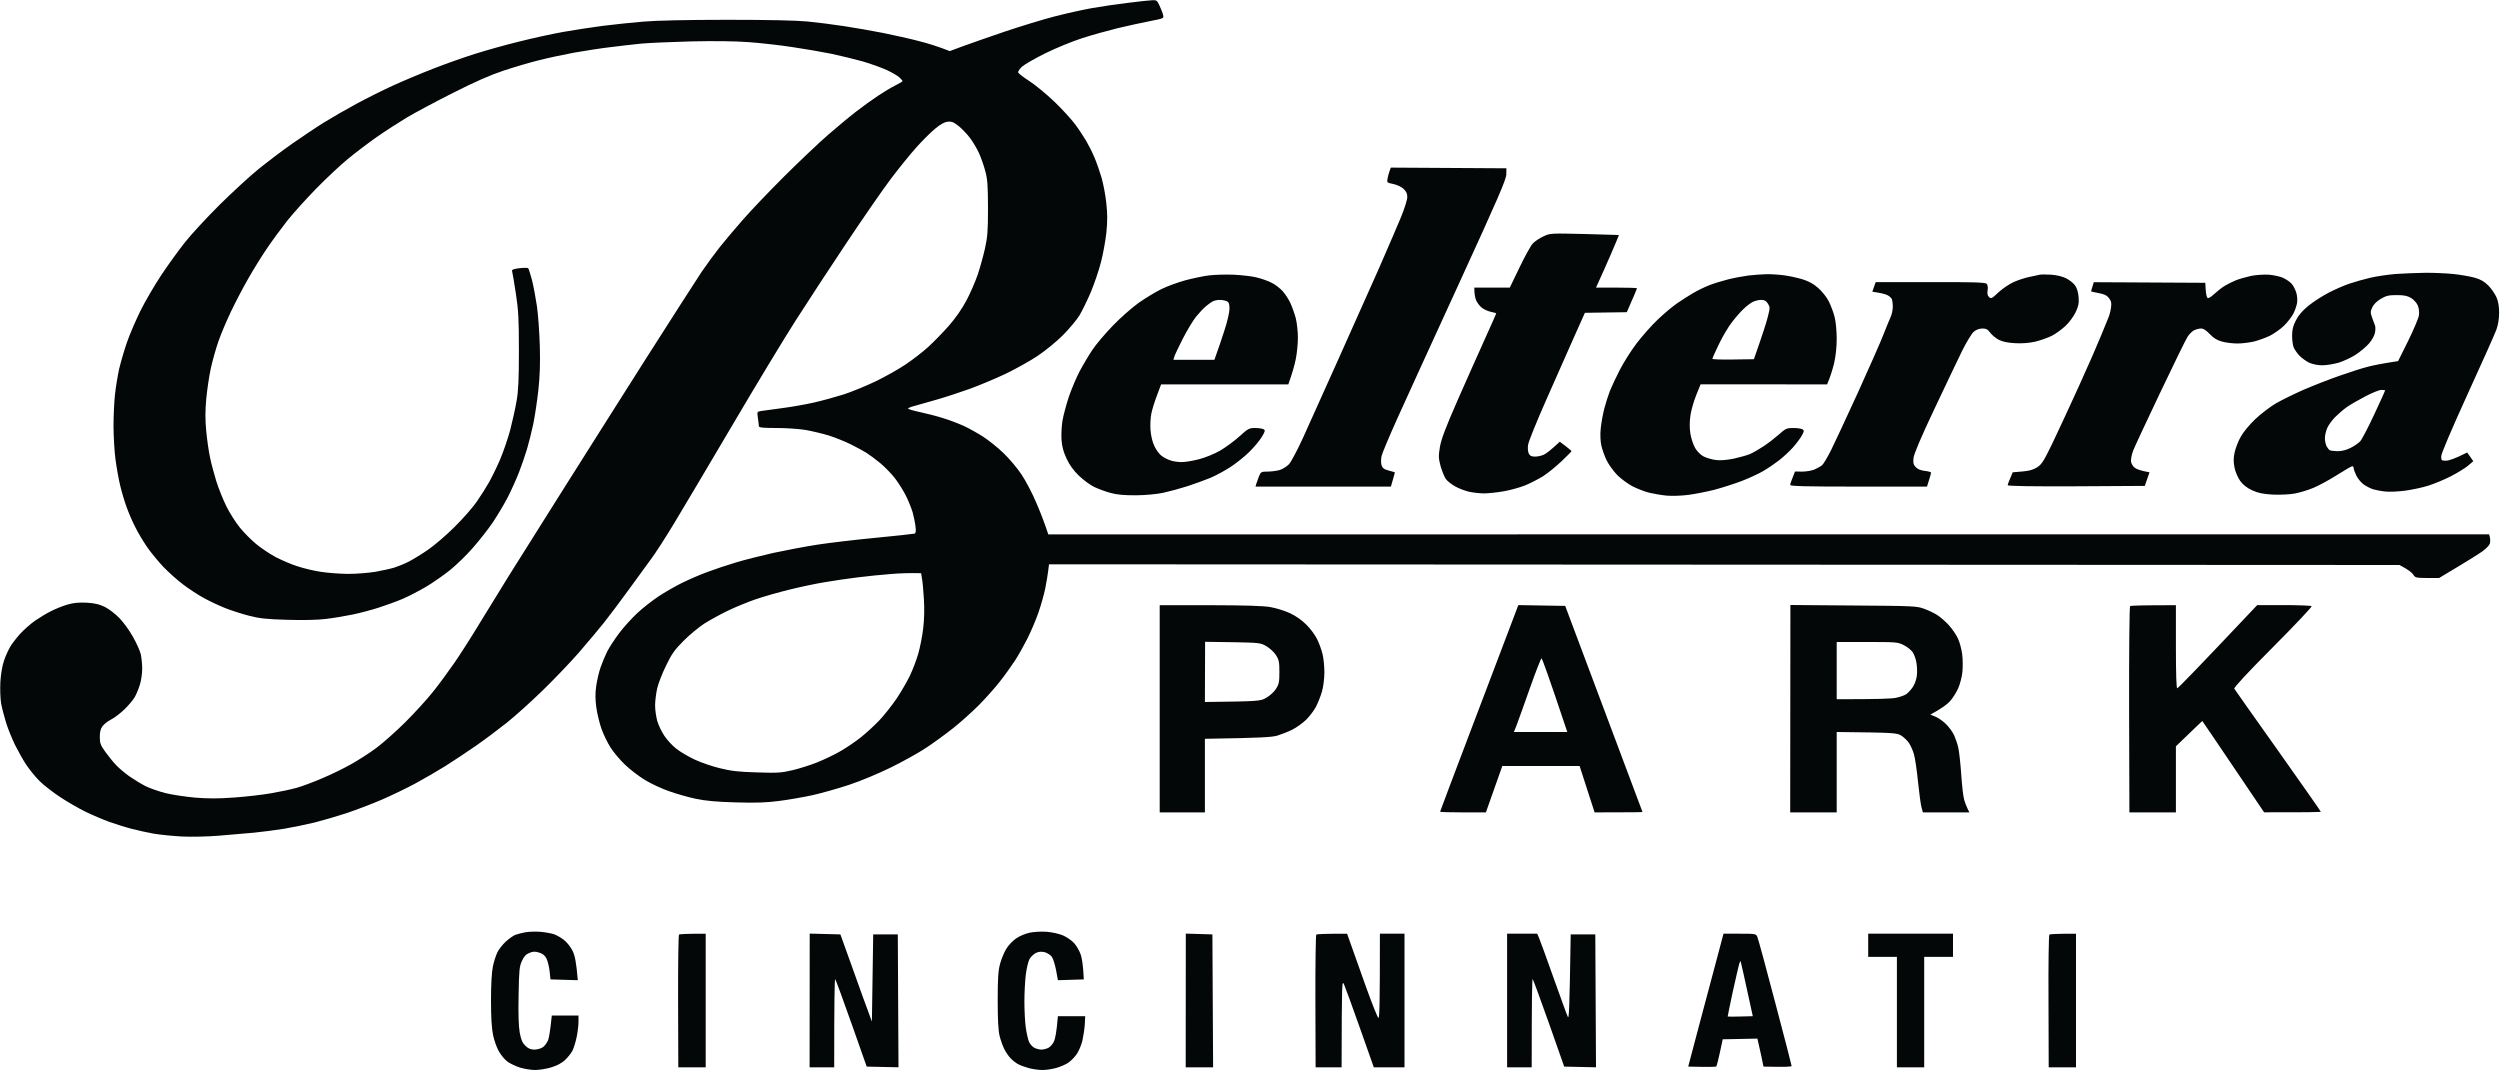 <svg xmlns="http://www.w3.org/2000/svg" viewBox="0 0 250 107" width="250" height="107">
	<style>
		tspan { white-space:pre }
		.shp0 { fill: #040707 } 
	</style>
	<path fill-rule="evenodd" class="shp0" d="M115.26 0.02C115.65 0 115.73 0.06 115.96 0.58C116.11 0.9 116.27 1.31 116.31 1.5C116.4 1.83 116.38 1.84 115.06 2.1C114.32 2.24 112.86 2.56 111.8 2.81C110.75 3.07 109.12 3.52 108.18 3.83C107.24 4.13 105.61 4.8 104.55 5.32C103.5 5.84 102.44 6.45 102.2 6.67C101.95 6.9 101.78 7.16 101.82 7.26C101.86 7.35 102.36 7.74 102.94 8.11C103.53 8.49 104.64 9.41 105.42 10.15C106.2 10.9 107.13 11.92 107.49 12.4C107.86 12.89 108.37 13.66 108.63 14.11C108.89 14.56 109.27 15.31 109.46 15.78C109.66 16.25 109.97 17.14 110.15 17.75C110.33 18.37 110.55 19.52 110.63 20.31C110.75 21.36 110.75 22.14 110.64 23.24C110.55 24.06 110.31 25.41 110.09 26.24C109.88 27.06 109.42 28.41 109.07 29.24C108.72 30.06 108.21 31.1 107.94 31.55C107.66 32 106.91 32.9 106.27 33.54C105.63 34.18 104.49 35.11 103.73 35.61C102.98 36.11 101.54 36.91 100.52 37.4C99.5 37.88 97.9 38.55 96.96 38.89C96.02 39.23 94.52 39.72 93.61 39.98C92.71 40.24 91.71 40.52 91.39 40.61C91.07 40.69 90.81 40.8 90.81 40.86C90.81 40.91 91.34 41.07 92 41.21C92.66 41.35 93.7 41.62 94.3 41.81C94.9 41.99 95.82 42.34 96.35 42.58C96.88 42.82 97.75 43.31 98.3 43.66C98.84 44.01 99.76 44.74 100.33 45.29C100.9 45.83 101.72 46.8 102.14 47.43C102.57 48.07 103.23 49.33 103.61 50.23C104 51.13 104.43 52.22 104.83 53.44L248.91 53.43L248.99 53.74C249.03 53.91 249.03 54.18 248.99 54.35C248.94 54.52 248.61 54.87 248.26 55.12C247.9 55.38 246.78 56.09 243.91 57.8L242.72 57.8C241.59 57.79 241.51 57.77 241.32 57.45C241.2 57.27 240.85 56.97 239.95 56.5L104.9 56.43L104.82 57.08C104.78 57.43 104.65 58.22 104.53 58.82C104.41 59.42 104.1 60.52 103.84 61.27C103.58 62.02 103.08 63.18 102.74 63.86C102.4 64.53 101.85 65.52 101.51 66.04C101.17 66.56 100.49 67.52 99.99 68.15C99.49 68.79 98.53 69.87 97.86 70.54C97.18 71.22 96.04 72.24 95.32 72.81C94.61 73.38 93.41 74.25 92.66 74.75C91.9 75.26 90.3 76.15 89.1 76.74C87.83 77.36 86.05 78.11 84.86 78.5C83.73 78.87 82.1 79.33 81.24 79.52C80.37 79.71 78.89 79.97 77.95 80.09C76.65 80.26 75.62 80.3 73.58 80.24C71.58 80.18 70.57 80.09 69.54 79.87C68.79 79.71 67.59 79.37 66.88 79.11C66.16 78.86 65.09 78.36 64.5 78C63.9 77.64 63 76.95 62.5 76.47C61.99 75.98 61.34 75.21 61.06 74.76C60.77 74.31 60.37 73.49 60.16 72.92C59.96 72.36 59.72 71.38 59.63 70.74C59.52 69.91 59.52 69.31 59.62 68.6C59.7 68.05 59.89 67.22 60.05 66.76C60.21 66.29 60.51 65.57 60.72 65.15C60.93 64.74 61.47 63.91 61.92 63.31C62.37 62.71 63.19 61.81 63.75 61.29C64.3 60.78 65.25 60.04 65.85 59.64C66.45 59.24 67.5 58.64 68.18 58.3C68.85 57.97 69.99 57.47 70.71 57.21C71.42 56.94 72.71 56.51 73.58 56.25C74.44 55.99 76.14 55.56 77.34 55.29C78.54 55.03 80.54 54.65 81.78 54.46C83.02 54.27 85.67 53.96 87.66 53.77C89.66 53.58 91.37 53.39 91.46 53.36C91.58 53.31 91.61 53.1 91.55 52.65C91.51 52.29 91.38 51.66 91.27 51.25C91.15 50.84 90.84 50.07 90.58 49.55C90.31 49.02 89.81 48.23 89.46 47.78C89.11 47.34 88.46 46.67 88.01 46.3C87.55 45.92 86.94 45.47 86.64 45.28C86.34 45.09 85.63 44.71 85.07 44.43C84.5 44.15 83.53 43.76 82.91 43.56C82.29 43.37 81.24 43.12 80.59 43C79.93 42.89 78.61 42.8 77.65 42.8C76.35 42.8 75.9 42.76 75.89 42.63C75.89 42.54 75.84 42.17 75.79 41.81C75.7 41.17 75.7 41.17 76.11 41.1C76.33 41.07 77.26 40.94 78.16 40.82C79.06 40.71 80.51 40.45 81.37 40.26C82.24 40.06 83.59 39.69 84.38 39.44C85.17 39.18 86.59 38.6 87.53 38.15C88.47 37.7 89.82 36.94 90.54 36.46C91.25 35.99 92.29 35.18 92.85 34.67C93.41 34.15 94.33 33.21 94.9 32.56C95.56 31.81 96.2 30.88 96.65 30.04C97.04 29.3 97.54 28.14 97.77 27.47C98 26.79 98.32 25.63 98.49 24.88C98.75 23.71 98.8 23.12 98.8 20.79C98.79 18.46 98.75 17.91 98.51 17.04C98.36 16.48 98.07 15.68 97.88 15.27C97.69 14.85 97.3 14.2 97.01 13.81C96.72 13.42 96.21 12.89 95.87 12.61C95.37 12.21 95.16 12.13 94.78 12.17C94.45 12.2 94.05 12.42 93.49 12.89C93.04 13.26 92.19 14.11 91.59 14.79C90.99 15.46 89.85 16.87 89.06 17.92C88.27 18.97 86.29 21.83 84.67 24.26C83.04 26.7 80.75 30.2 79.58 32.03C78.4 33.87 75.55 38.59 73.23 42.53C70.91 46.46 68.31 50.85 67.45 52.27C66.59 53.7 65.54 55.33 65.11 55.9C64.69 56.47 63.69 57.85 62.88 58.96C62.07 60.08 60.94 61.58 60.38 62.29C59.81 63 58.67 64.35 57.86 65.29C57.04 66.23 55.43 67.91 54.27 69.04C53.12 70.16 51.5 71.62 50.67 72.28C49.84 72.94 48.44 73.99 47.56 74.6C46.67 75.22 45.29 76.13 44.48 76.64C43.67 77.14 42.33 77.92 41.51 78.36C40.68 78.81 39.2 79.52 38.22 79.95C37.25 80.37 35.65 80.98 34.67 81.31C33.69 81.63 32.24 82.05 31.46 82.25C30.67 82.44 29.31 82.72 28.45 82.87C27.58 83.01 26.2 83.19 25.37 83.27C24.54 83.34 22.97 83.48 21.88 83.57C20.72 83.66 19.19 83.7 18.19 83.65C17.25 83.6 15.99 83.47 15.39 83.37C14.78 83.26 13.8 83.05 13.2 82.89C12.6 82.74 11.58 82.42 10.94 82.19C10.3 81.96 9.22 81.5 8.55 81.17C7.87 80.84 6.73 80.18 6.02 79.71C5.3 79.24 4.38 78.52 3.96 78.11C3.54 77.69 2.94 76.95 2.62 76.47C2.3 75.98 1.8 75.09 1.5 74.49C1.21 73.89 0.81 72.91 0.62 72.31C0.43 71.71 0.2 70.82 0.11 70.33C0.03 69.84 0 68.88 0.04 68.15C0.09 67.37 0.23 66.54 0.41 66.04C0.56 65.59 0.84 64.98 1.02 64.68C1.19 64.38 1.64 63.8 2 63.4C2.37 62.99 3.04 62.4 3.49 62.08C3.94 61.77 4.68 61.32 5.13 61.1C5.58 60.87 6.32 60.58 6.77 60.45C7.36 60.28 7.9 60.23 8.68 60.27C9.51 60.32 9.95 60.43 10.5 60.7C10.89 60.9 11.54 61.39 11.93 61.8C12.33 62.2 12.94 63.04 13.29 63.67C13.65 64.3 14 65.09 14.08 65.43C14.15 65.76 14.22 66.41 14.22 66.86C14.22 67.31 14.13 68.01 14 68.43C13.88 68.84 13.64 69.42 13.47 69.72C13.29 70.02 12.82 70.58 12.42 70.96C12.02 71.34 11.43 71.79 11.11 71.95C10.79 72.11 10.41 72.41 10.25 72.62C10.05 72.88 9.98 73.2 9.98 73.71C9.98 74.33 10.06 74.53 10.55 75.21C10.86 75.64 11.34 76.23 11.61 76.51C11.88 76.8 12.47 77.3 12.92 77.62C13.38 77.94 14.11 78.39 14.57 78.62C15.02 78.84 15.91 79.15 16.55 79.31C17.19 79.47 18.51 79.67 19.49 79.76C20.83 79.87 21.8 79.87 23.45 79.75C24.66 79.66 26.32 79.47 27.15 79.32C27.97 79.18 29.1 78.94 29.64 78.79C30.19 78.64 31.36 78.2 32.24 77.82C33.13 77.45 34.43 76.81 35.15 76.4C35.86 76 36.97 75.29 37.61 74.81C38.25 74.34 39.55 73.19 40.5 72.25C41.45 71.31 42.71 69.92 43.3 69.18C43.9 68.43 44.85 67.14 45.42 66.31C45.99 65.49 47.17 63.65 48.03 62.22C48.9 60.8 50.18 58.71 50.88 57.59C51.58 56.46 53.87 52.82 55.98 49.48C58.08 46.14 61.93 40.07 64.52 35.98C67.12 31.9 69.66 27.94 70.16 27.19C70.67 26.44 71.5 25.31 72.01 24.67C72.52 24.03 73.55 22.81 74.31 21.95C75.06 21.08 76.91 19.15 78.42 17.64C79.93 16.14 81.91 14.26 82.81 13.48C83.71 12.7 84.97 11.65 85.61 11.16C86.25 10.66 87.24 9.95 87.8 9.58C88.37 9.2 89.15 8.73 89.54 8.54C89.94 8.34 90.26 8.15 90.26 8.11C90.26 8.07 90.12 7.91 89.95 7.75C89.79 7.59 89.22 7.26 88.69 7.01C88.16 6.77 87.09 6.38 86.3 6.15C85.51 5.93 84.09 5.58 83.15 5.38C82.21 5.19 80.43 4.88 79.18 4.7C77.94 4.51 75.97 4.29 74.81 4.21C73.49 4.11 71.35 4.09 69.13 4.14C67.18 4.19 64.93 4.29 64.14 4.36C63.35 4.44 61.94 4.6 61 4.72C60.06 4.83 58.46 5.08 57.44 5.26C56.42 5.45 54.86 5.78 53.95 6.01C53.05 6.23 51.45 6.7 50.4 7.05C49.06 7.49 47.53 8.16 45.34 9.27C43.61 10.14 41.51 11.26 40.69 11.75C39.86 12.25 38.49 13.13 37.65 13.72C36.81 14.31 35.52 15.29 34.78 15.9C34.04 16.51 32.63 17.83 31.65 18.83C30.67 19.83 29.35 21.29 28.72 22.08C28.1 22.87 27.17 24.13 26.67 24.88C26.16 25.63 25.33 26.97 24.82 27.87C24.3 28.77 23.53 30.25 23.1 31.15C22.67 32.05 22.1 33.39 21.84 34.14C21.58 34.89 21.24 36.11 21.08 36.84C20.92 37.57 20.72 38.92 20.63 39.84C20.52 41.06 20.51 41.93 20.62 43.07C20.7 43.93 20.87 45.13 21 45.73C21.12 46.33 21.41 47.4 21.63 48.12C21.85 48.83 22.31 49.96 22.64 50.64C22.98 51.31 23.58 52.26 23.98 52.75C24.37 53.24 25.1 53.97 25.6 54.39C26.09 54.8 26.98 55.39 27.57 55.71C28.17 56.02 29.14 56.44 29.75 56.63C30.35 56.83 31.39 57.08 32.07 57.18C32.75 57.29 33.98 57.38 34.81 57.39C35.63 57.39 36.86 57.29 37.54 57.18C38.22 57.06 39.08 56.87 39.46 56.75C39.83 56.63 40.45 56.38 40.82 56.19C41.2 56 42.06 55.48 42.74 55.02C43.43 54.55 44.63 53.52 45.47 52.68C46.3 51.86 47.3 50.72 47.68 50.16C48.07 49.6 48.61 48.74 48.89 48.25C49.17 47.76 49.67 46.74 50 45.97C50.33 45.2 50.78 43.88 51.01 43.04C51.23 42.2 51.52 40.89 51.65 40.14C51.84 39.06 51.89 38 51.89 35.03C51.89 31.84 51.84 30.99 51.58 29.31C51.41 28.22 51.25 27.24 51.21 27.12C51.16 26.97 51.33 26.9 51.94 26.82C52.37 26.77 52.77 26.77 52.82 26.82C52.87 26.88 53.04 27.41 53.2 28.01C53.35 28.61 53.57 29.78 53.69 30.6C53.81 31.43 53.94 33.2 53.98 34.55C54.03 36.29 53.99 37.59 53.84 38.98C53.72 40.07 53.49 41.6 53.33 42.39C53.16 43.18 52.88 44.31 52.7 44.91C52.52 45.51 52.16 46.56 51.9 47.23C51.64 47.9 51.14 49.01 50.8 49.68C50.45 50.36 49.78 51.49 49.3 52.21C48.82 52.92 47.91 54.08 47.28 54.79C46.66 55.51 45.62 56.51 44.99 57.02C44.35 57.53 43.28 58.28 42.6 58.68C41.92 59.08 40.88 59.62 40.28 59.88C39.67 60.14 38.6 60.53 37.88 60.76C37.17 60.99 36 61.3 35.28 61.45C34.57 61.6 33.37 61.8 32.62 61.89C31.75 62 30.32 62.03 28.72 61.98C26.63 61.92 25.97 61.85 24.89 61.57C24.18 61.39 23.1 61.04 22.5 60.8C21.9 60.56 20.94 60.11 20.38 59.8C19.81 59.49 18.89 58.89 18.33 58.46C17.76 58.04 16.87 57.24 16.34 56.69C15.81 56.13 15.06 55.22 14.68 54.66C14.3 54.1 13.77 53.21 13.51 52.68C13.24 52.16 12.86 51.27 12.66 50.71C12.45 50.14 12.16 49.16 12.01 48.52C11.86 47.89 11.65 46.72 11.55 45.94C11.44 45.15 11.36 43.66 11.35 42.63C11.35 41.6 11.42 40.16 11.5 39.43C11.58 38.7 11.77 37.55 11.92 36.87C12.08 36.2 12.42 35.03 12.68 34.28C12.93 33.53 13.54 32.12 14.01 31.15C14.49 30.17 15.46 28.51 16.16 27.46C16.86 26.41 17.93 24.94 18.53 24.19C19.12 23.44 20.66 21.78 21.94 20.5C23.23 19.23 24.98 17.61 25.85 16.91C26.71 16.21 28.22 15.07 29.2 14.38C30.18 13.7 31.62 12.73 32.41 12.24C33.2 11.75 34.65 10.92 35.63 10.39C36.6 9.86 38.24 9.04 39.25 8.58C40.27 8.11 42.08 7.35 43.29 6.88C44.49 6.41 46.37 5.74 47.46 5.4C48.55 5.05 50.55 4.49 51.9 4.16C53.25 3.82 55.22 3.39 56.28 3.2C57.33 3.01 59.12 2.74 60.24 2.59C61.37 2.45 63.22 2.25 64.35 2.16C65.61 2.05 68.8 1.98 72.69 1.98C76.84 1.98 79.59 2.04 80.76 2.15C81.74 2.25 83.37 2.45 84.38 2.61C85.4 2.76 87.15 3.07 88.28 3.29C89.41 3.52 91.04 3.88 91.9 4.11C92.77 4.33 93.81 4.65 94.98 5.11L96.21 4.65C96.89 4.4 98.8 3.73 100.45 3.17C102.11 2.61 104.38 1.92 105.51 1.63C106.64 1.34 108.3 0.97 109.2 0.81C110.11 0.65 111.74 0.41 112.83 0.28C113.92 0.14 115.01 0.03 115.26 0.02ZM85.82 57.73C84.84 57.85 83.33 58.07 82.47 58.22C81.6 58.36 80 58.7 78.91 58.97C77.82 59.24 76.31 59.67 75.56 59.93C74.81 60.19 73.58 60.69 72.83 61.05C72.07 61.41 71 62 70.43 62.36C69.87 62.73 68.93 63.5 68.35 64.09C67.47 64.97 67.17 65.39 66.61 66.55C66.23 67.32 65.83 68.35 65.72 68.83C65.61 69.32 65.51 70.09 65.51 70.54C65.51 70.99 65.61 71.69 65.73 72.11C65.85 72.52 66.17 73.19 66.45 73.6C66.72 74.01 67.25 74.58 67.63 74.87C68 75.17 68.8 75.64 69.41 75.93C70.01 76.22 71.15 76.62 71.94 76.81C73.1 77.1 73.82 77.19 75.7 77.24C77.77 77.31 78.16 77.28 79.25 77.02C79.93 76.86 81.04 76.51 81.71 76.24C82.39 75.97 83.44 75.47 84.04 75.12C84.64 74.78 85.56 74.15 86.09 73.73C86.62 73.31 87.45 72.54 87.94 72.03C88.43 71.51 89.2 70.53 89.66 69.86C90.11 69.18 90.71 68.15 90.99 67.57C91.27 66.99 91.64 66.01 91.82 65.39C92 64.77 92.23 63.62 92.32 62.84C92.43 61.94 92.45 60.85 92.39 59.91C92.34 59.08 92.26 58.16 92.2 57.86L92.11 57.32C90.94 57.29 89.93 57.33 89.1 57.4C88.27 57.46 86.8 57.61 85.82 57.73ZM139.08 16.76L150.64 16.83L150.63 17.45C150.62 17.95 149.78 19.89 145.9 28.35C143.3 34.01 140.53 40.08 139.73 41.85C138.94 43.61 138.23 45.29 138.16 45.59C138.09 45.9 138.09 46.31 138.15 46.51C138.24 46.8 138.4 46.93 138.85 47.05C139.17 47.14 139.45 47.22 139.47 47.22C139.5 47.23 139.42 47.55 139.09 48.66L125.55 48.66L125.64 48.35C125.69 48.19 125.81 47.85 125.91 47.6C126.08 47.19 126.14 47.16 126.74 47.16C127.1 47.16 127.64 47.09 127.94 47.01C128.24 46.93 128.67 46.66 128.9 46.42C129.12 46.18 129.76 44.97 130.32 43.74C130.88 42.51 132.43 39.05 133.78 36.05C135.13 33.05 136.98 28.91 137.89 26.85C138.79 24.79 139.8 22.44 140.13 21.64C140.46 20.83 140.73 19.96 140.73 19.7C140.73 19.35 140.62 19.13 140.35 18.88C140.14 18.69 139.68 18.47 139.33 18.4C138.69 18.27 138.68 18.26 138.76 17.82C138.81 17.58 138.9 17.24 138.97 17.07L139.08 16.76ZM158.44 23.4C160.32 23.45 161.87 23.49 161.89 23.5C161.9 23.51 161.56 24.34 161.12 25.35C160.68 26.36 160.16 27.55 159.6 28.76L161.65 28.76C162.78 28.76 163.7 28.79 163.7 28.83C163.7 28.87 163.47 29.42 162.68 31.22L158.49 31.28L157.39 33.74C156.79 35.09 155.53 37.92 154.6 40.04C153.66 42.16 152.86 44.15 152.81 44.47C152.76 44.81 152.79 45.18 152.88 45.36C153 45.59 153.16 45.66 153.51 45.66C153.78 45.66 154.18 45.57 154.4 45.46C154.63 45.35 155.08 45.01 155.98 44.17L156.56 44.61C156.88 44.85 157.14 45.08 157.15 45.12C157.15 45.15 156.7 45.61 156.15 46.13C155.6 46.65 154.79 47.31 154.34 47.6C153.88 47.89 153.08 48.3 152.56 48.52C152.03 48.74 151.05 49.01 150.37 49.13C149.69 49.25 148.8 49.34 148.39 49.34C147.97 49.34 147.3 49.26 146.88 49.17C146.47 49.07 145.84 48.83 145.48 48.62C145.12 48.42 144.71 48.08 144.57 47.88C144.43 47.67 144.2 47.1 144.06 46.62C143.85 45.84 143.84 45.6 143.99 44.71C144.12 43.93 144.53 42.83 145.74 40.07C146.61 38.09 147.84 35.33 148.47 33.94C149.1 32.55 149.61 31.39 149.62 31.35C149.62 31.31 149.39 31.24 149.11 31.19C148.82 31.13 148.41 30.95 148.19 30.78C147.97 30.61 147.71 30.26 147.61 30.02C147.51 29.78 147.43 29.39 147.43 28.76L150.98 28.76L151.95 26.75C152.48 25.64 153.08 24.56 153.28 24.35C153.49 24.13 153.96 23.81 154.34 23.64C155.01 23.32 155.06 23.32 158.44 23.4ZM242.48 27.28C243.34 27.27 244.64 27.33 245.35 27.4C246.06 27.48 247.02 27.64 247.47 27.77C248.07 27.94 248.43 28.15 248.83 28.55C249.13 28.85 249.49 29.38 249.64 29.71C249.83 30.14 249.91 30.62 249.91 31.28C249.91 31.9 249.81 32.5 249.63 32.99C249.48 33.4 248.18 36.31 246.74 39.46C245.1 43.06 244.13 45.35 244.12 45.63C244.12 46.04 244.15 46.07 244.6 46.07C244.86 46.07 245.45 45.89 246.72 45.25L247.33 46.12L246.79 46.58C246.49 46.83 245.72 47.3 245.08 47.63C244.44 47.96 243.42 48.38 242.82 48.57C242.22 48.76 241.17 48.98 240.5 49.07C239.82 49.16 238.93 49.2 238.51 49.15C238.1 49.11 237.54 49 237.28 48.92C237.02 48.83 236.6 48.61 236.36 48.44C236.11 48.26 235.79 47.87 235.64 47.57C235.49 47.27 235.37 46.93 235.37 46.82C235.37 46.71 235.3 46.62 235.23 46.62C235.15 46.62 234.46 47.02 233.69 47.51C232.92 48 231.86 48.57 231.33 48.79C230.81 49.01 229.97 49.26 229.49 49.35C228.97 49.45 228.05 49.49 227.3 49.46C226.27 49.4 225.84 49.31 225.21 49.03C224.67 48.77 224.3 48.48 224.01 48.08C223.78 47.76 223.53 47.17 223.45 46.75C223.34 46.2 223.34 45.8 223.46 45.25C223.55 44.84 223.81 44.14 224.06 43.7C224.31 43.23 224.92 42.5 225.52 41.92C226.08 41.39 227.01 40.68 227.57 40.35C228.14 40.02 229.4 39.4 230.37 38.97C231.35 38.55 232.98 37.91 234 37.56C235.01 37.2 236.28 36.8 236.8 36.67C237.33 36.53 238.22 36.35 239.81 36.11L240.81 34.1C241.35 33 241.84 31.85 241.89 31.55C241.94 31.21 241.9 30.84 241.78 30.55C241.68 30.3 241.37 29.96 241.11 29.8C240.74 29.58 240.41 29.51 239.67 29.51C238.88 29.51 238.61 29.57 238.09 29.88C237.69 30.11 237.37 30.43 237.23 30.73C237.03 31.17 237.03 31.26 237.22 31.79C237.34 32.11 237.47 32.46 237.51 32.58C237.55 32.69 237.55 33 237.5 33.26C237.46 33.53 237.2 34 236.91 34.34C236.62 34.67 236.02 35.18 235.57 35.47C235.12 35.76 234.35 36.12 233.86 36.27C233.37 36.41 232.63 36.53 232.22 36.53C231.79 36.53 231.24 36.42 230.92 36.27C230.62 36.13 230.18 35.81 229.94 35.56C229.7 35.31 229.44 34.93 229.36 34.72C229.28 34.52 229.21 34 229.21 33.57C229.21 32.98 229.3 32.59 229.59 32.04C229.85 31.52 230.24 31.07 230.85 30.57C231.34 30.17 232.27 29.58 232.9 29.25C233.54 28.92 234.47 28.52 234.96 28.36C235.45 28.19 236.37 27.93 237.01 27.78C237.65 27.63 238.79 27.46 239.54 27.4C240.29 27.35 241.61 27.29 242.48 27.28ZM234.68 40.71C234.34 40.95 233.81 41.41 233.49 41.73C233.18 42.06 232.82 42.55 232.71 42.83C232.59 43.12 232.49 43.56 232.49 43.82C232.49 44.08 232.57 44.44 232.65 44.61C232.74 44.77 232.88 44.96 232.96 45.01C233.04 45.07 233.4 45.11 233.76 45.12C234.18 45.12 234.64 45 235.06 44.79C235.42 44.61 235.84 44.32 236.01 44.14C236.18 43.97 236.81 42.76 237.41 41.47C238.02 40.18 238.51 39.09 238.51 39.05C238.51 39.01 238.34 38.99 238.14 38.99C237.93 38.99 237.21 39.28 236.53 39.64C235.85 39.99 235.02 40.47 234.68 40.71ZM123.36 27.47C124.15 27.51 125.18 27.62 125.65 27.74C126.12 27.85 126.8 28.09 127.15 28.27C127.51 28.44 128.01 28.83 128.27 29.12C128.53 29.41 128.88 29.95 129.05 30.33C129.22 30.7 129.46 31.38 129.58 31.83C129.69 32.28 129.79 33.15 129.79 33.77C129.79 34.39 129.69 35.37 129.57 35.95C129.45 36.53 129.23 37.33 128.83 38.44L116.11 38.44L115.7 39.53C115.47 40.13 115.22 40.94 115.14 41.33C115.05 41.73 115.01 42.48 115.05 43C115.1 43.6 115.24 44.21 115.45 44.63C115.62 45 115.95 45.44 116.18 45.6C116.4 45.76 116.8 45.97 117.07 46.05C117.33 46.14 117.82 46.21 118.16 46.21C118.5 46.21 119.27 46.09 119.87 45.93C120.49 45.78 121.41 45.4 121.98 45.08C122.53 44.76 123.41 44.12 123.93 43.65C124.8 42.86 124.91 42.8 125.51 42.8C125.87 42.8 126.25 42.86 126.37 42.93C126.54 43.03 126.51 43.15 126.17 43.71C125.95 44.07 125.39 44.74 124.93 45.19C124.48 45.64 123.64 46.31 123.08 46.68C122.52 47.05 121.6 47.55 121.03 47.79C120.47 48.02 119.42 48.4 118.71 48.63C117.99 48.86 116.92 49.15 116.32 49.28C115.65 49.42 114.57 49.52 113.58 49.53C112.4 49.53 111.69 49.47 111.05 49.29C110.56 49.16 109.83 48.89 109.41 48.69C109 48.49 108.32 47.98 107.89 47.57C107.36 47.06 106.96 46.51 106.66 45.87C106.33 45.16 106.2 44.66 106.15 43.96C106.12 43.43 106.16 42.58 106.25 42.05C106.34 41.53 106.63 40.45 106.89 39.66C107.16 38.88 107.65 37.71 107.99 37.08C108.33 36.44 108.9 35.49 109.25 34.97C109.6 34.44 110.51 33.37 111.27 32.58C112.03 31.79 113.2 30.76 113.87 30.28C114.54 29.81 115.58 29.18 116.18 28.89C116.78 28.6 117.86 28.21 118.57 28.02C119.29 27.83 120.33 27.61 120.9 27.54C121.46 27.47 122.57 27.44 123.36 27.47ZM120.54 30.67C120.32 30.86 119.89 31.32 119.59 31.69C119.29 32.07 118.7 33.05 118.28 33.87C117.86 34.7 117.47 35.51 117.43 35.68L117.34 35.98L121.44 35.98C121.84 34.88 122.18 33.86 122.45 33.02C122.73 32.18 122.95 31.21 122.95 30.87C122.95 30.4 122.89 30.23 122.68 30.12C122.52 30.05 122.2 29.99 121.96 29.99C121.71 29.99 121.38 30.07 121.23 30.16C121.07 30.25 120.76 30.48 120.54 30.67ZM176.63 27.42C177.08 27.41 177.88 27.46 178.41 27.53C178.93 27.6 179.76 27.78 180.25 27.93C180.87 28.12 181.35 28.38 181.82 28.8C182.2 29.13 182.68 29.73 182.88 30.14C183.08 30.54 183.35 31.24 183.46 31.69C183.58 32.16 183.67 33.09 183.67 33.87C183.67 34.74 183.57 35.63 183.41 36.33C183.26 36.93 183.05 37.65 182.71 38.44L170.06 38.43L169.62 39.52C169.37 40.13 169.11 41.05 169.04 41.57C168.95 42.21 168.95 42.81 169.04 43.38C169.12 43.85 169.33 44.49 169.52 44.81C169.72 45.15 170.07 45.5 170.37 45.65C170.65 45.79 171.19 45.95 171.57 46C172.01 46.06 172.64 46.01 173.35 45.87C173.95 45.74 174.69 45.53 174.99 45.41C175.29 45.28 175.9 44.93 176.35 44.63C176.8 44.34 177.49 43.8 177.89 43.45C178.56 42.85 178.66 42.8 179.33 42.8C179.72 42.8 180.14 42.86 180.25 42.93C180.43 43.05 180.42 43.13 180.18 43.56C180.03 43.83 179.63 44.37 179.28 44.76C178.94 45.14 178.32 45.71 177.91 46.03C177.51 46.34 176.81 46.82 176.35 47.09C175.9 47.36 174.92 47.81 174.17 48.1C173.41 48.39 172.18 48.78 171.43 48.98C170.68 49.17 169.51 49.4 168.83 49.49C168.15 49.58 167.17 49.61 166.64 49.56C166.12 49.51 165.32 49.37 164.87 49.26C164.41 49.14 163.68 48.85 163.23 48.62C162.78 48.38 162.1 47.88 161.72 47.5C161.35 47.12 160.87 46.46 160.66 46.03C160.45 45.6 160.22 44.93 160.13 44.54C160.04 44.12 160.01 43.43 160.07 42.87C160.12 42.34 160.28 41.45 160.42 40.89C160.57 40.33 160.82 39.53 160.98 39.12C161.14 38.71 161.58 37.76 161.97 37.01C162.35 36.26 163.11 35.06 163.65 34.35C164.19 33.64 165.14 32.56 165.77 31.96C166.4 31.36 167.29 30.61 167.74 30.31C168.19 30 168.9 29.55 169.31 29.31C169.72 29.07 170.43 28.72 170.88 28.54C171.33 28.36 172.2 28.09 172.8 27.94C173.4 27.79 174.32 27.62 174.85 27.55C175.38 27.49 176.18 27.43 176.63 27.42ZM174.33 30.92C174.04 31.19 173.52 31.79 173.18 32.24C172.83 32.69 172.25 33.67 171.89 34.42C171.53 35.17 171.23 35.83 171.23 35.88C171.23 35.94 172.16 35.97 173.31 35.95L175.39 35.92C176.28 33.38 176.65 32.22 176.78 31.69C177.01 30.79 177.01 30.71 176.79 30.36C176.61 30.08 176.45 29.99 176.11 29.99C175.87 29.99 175.49 30.08 175.26 30.2C175.03 30.32 174.61 30.64 174.33 30.92ZM205.14 27.47C205.69 27.51 206.26 27.65 206.63 27.84C206.97 28.01 207.36 28.33 207.52 28.56C207.69 28.8 207.83 29.26 207.86 29.71C207.91 30.32 207.85 30.61 207.57 31.21C207.37 31.63 206.92 32.25 206.55 32.59C206.19 32.93 205.57 33.38 205.18 33.58C204.78 33.78 204.04 34.04 203.54 34.16C202.93 34.3 202.23 34.36 201.52 34.32C200.77 34.28 200.25 34.17 199.88 33.98C199.58 33.82 199.19 33.5 199.02 33.27C198.78 32.94 198.61 32.85 198.24 32.85C197.93 32.85 197.62 32.97 197.38 33.17C197.17 33.35 196.64 34.22 196.2 35.11C195.76 36 194.51 38.64 193.41 40.96C192.07 43.79 191.4 45.39 191.35 45.8C191.3 46.3 191.34 46.47 191.58 46.72C191.77 46.92 192.1 47.05 192.49 47.09C192.83 47.13 193.11 47.21 193.11 47.26C193.11 47.32 193.02 47.66 192.7 48.66L185.86 48.66C180.48 48.66 179.02 48.62 179.02 48.49C179.02 48.4 179.13 48.06 179.5 47.15L180.22 47.16C180.61 47.16 181.17 47.07 181.45 46.95C181.73 46.83 182.08 46.63 182.22 46.51C182.36 46.38 182.75 45.72 183.09 45.05C183.43 44.37 184.64 41.77 185.79 39.26C186.93 36.74 188.1 34.11 188.37 33.39C188.65 32.68 188.97 31.9 189.08 31.66C189.19 31.41 189.28 30.97 189.28 30.67C189.28 30.37 189.23 30.02 189.18 29.9C189.12 29.78 188.92 29.6 188.73 29.51C188.54 29.41 188.13 29.3 187.23 29.17L187.57 28.21L193.04 28.21C197.34 28.2 198.54 28.24 198.67 28.38C198.77 28.49 198.81 28.75 198.76 29.03C198.71 29.37 198.75 29.57 198.91 29.71C199.1 29.9 199.2 29.85 199.84 29.24C200.24 28.87 200.93 28.4 201.38 28.2C201.83 28 202.54 27.77 202.95 27.69C203.37 27.6 203.83 27.51 203.98 27.47C204.13 27.44 204.65 27.44 205.14 27.47ZM226.89 27.47C227.38 27.51 228.02 27.65 228.32 27.79C228.62 27.93 229 28.19 229.16 28.37C229.32 28.55 229.53 28.94 229.62 29.24C229.72 29.54 229.75 30.01 229.71 30.29C229.66 30.58 229.49 31.07 229.33 31.38C229.16 31.7 228.74 32.24 228.39 32.58C228.05 32.91 227.42 33.35 227.02 33.56C226.61 33.76 225.9 34.02 225.45 34.14C225 34.25 224.23 34.35 223.74 34.35C223.25 34.35 222.55 34.26 222.17 34.15C221.7 34.02 221.33 33.79 220.97 33.4C220.64 33.04 220.34 32.85 220.12 32.85C219.93 32.85 219.62 32.93 219.42 33.02C219.23 33.11 218.93 33.41 218.76 33.67C218.59 33.93 217.36 36.44 216.02 39.26C214.68 42.07 213.47 44.67 213.32 45.05C213.18 45.42 213.08 45.91 213.1 46.13C213.12 46.35 213.29 46.63 213.48 46.78C213.67 46.92 214.08 47.08 214.95 47.23L214.48 48.59L207.63 48.63C203.12 48.65 200.77 48.61 200.77 48.52C200.77 48.45 200.88 48.13 201.27 47.23L202.22 47.15C202.88 47.1 203.32 46.98 203.7 46.74C204.16 46.45 204.36 46.15 205.22 44.37C205.76 43.24 206.96 40.67 207.88 38.64C208.8 36.62 209.79 34.35 210.09 33.6C210.39 32.85 210.72 32.04 210.83 31.79C210.94 31.55 211.06 31.09 211.1 30.77C211.17 30.31 211.13 30.12 210.9 29.82C210.68 29.53 210.43 29.41 209.86 29.31C209.45 29.23 209.11 29.15 209.11 29.14C209.1 29.12 209.17 28.9 209.38 28.22L220.53 28.28L220.57 28.96C220.59 29.34 220.67 29.71 220.74 29.78C220.81 29.87 221.06 29.74 221.41 29.41C221.72 29.13 222.19 28.75 222.48 28.58C222.76 28.41 223.27 28.16 223.61 28.02C223.94 27.89 224.62 27.7 225.11 27.59C225.61 27.49 226.38 27.44 226.89 27.47ZM115.97 60.52L121 60.52C124.53 60.53 126.33 60.58 127.05 60.71C127.62 60.81 128.49 61.08 129 61.32C129.57 61.58 130.19 62.02 130.64 62.47C131.04 62.86 131.52 63.52 131.72 63.93C131.92 64.34 132.16 65.01 132.26 65.43C132.36 65.84 132.44 66.67 132.44 67.27C132.43 67.9 132.33 68.7 132.19 69.18C132.06 69.62 131.79 70.3 131.6 70.67C131.4 71.05 130.96 71.63 130.62 71.97C130.27 72.31 129.65 72.75 129.24 72.96C128.83 73.17 128.15 73.43 127.74 73.56C127.16 73.72 126.2 73.79 120.49 73.88L120.49 81.24L115.97 81.24L115.97 60.52ZM120.49 70.2C125.96 70.13 126.04 70.12 126.64 69.77C126.98 69.58 127.41 69.18 127.6 68.89C127.89 68.43 127.94 68.2 127.94 67.2C127.94 66.2 127.89 65.97 127.6 65.51C127.41 65.22 126.98 64.82 126.64 64.62C126.04 64.28 125.95 64.27 123.27 64.22L120.51 64.18L120.49 70.2ZM151.83 60.51L156.52 60.59L160.38 70.88C162.51 76.54 164.25 81.19 164.25 81.2C164.25 81.22 163.17 81.24 159.46 81.24L157.96 76.6L150.23 76.6L148.59 81.24L146.3 81.24C145.04 81.24 144.01 81.21 144.01 81.17C144.01 81.13 145.65 76.79 147.65 71.53C149.65 66.26 151.41 61.63 151.56 61.23L151.83 60.51ZM151.65 72.55L151.39 73.2L156.73 73.2C154.82 67.49 154.22 65.84 154.15 65.84C154.09 65.84 153.56 67.2 152.97 68.87C152.38 70.54 151.79 72.19 151.65 72.55ZM179.04 60.5L185.35 60.55C191.34 60.59 191.71 60.61 192.42 60.88C192.84 61.03 193.42 61.31 193.72 61.5C194.02 61.69 194.54 62.14 194.88 62.51C195.21 62.88 195.63 63.48 195.8 63.86C195.97 64.23 196.16 64.94 196.22 65.43C196.28 65.91 196.29 66.71 196.24 67.2C196.19 67.69 196 68.42 195.82 68.83C195.63 69.25 195.27 69.82 195.01 70.11C194.75 70.41 194.2 70.83 193.04 71.46L193.59 71.69C193.89 71.82 194.37 72.16 194.65 72.46C194.94 72.75 195.28 73.24 195.42 73.54C195.55 73.84 195.74 74.37 195.82 74.73C195.91 75.09 196.04 76.28 196.12 77.39C196.19 78.49 196.32 79.64 196.41 79.94C196.49 80.24 196.64 80.66 196.94 81.24L192.29 81.24L192.15 80.73C192.07 80.45 191.92 79.3 191.8 78.17C191.69 77.05 191.51 75.82 191.4 75.45C191.3 75.07 191.07 74.55 190.89 74.29C190.72 74.04 190.36 73.7 190.1 73.54C189.66 73.29 189.37 73.26 183.67 73.2L183.67 81.24L179.02 81.24L179.04 60.5ZM183.67 69.92C187.65 69.93 189.14 69.87 189.55 69.79C189.97 69.71 190.46 69.54 190.65 69.4C190.83 69.26 191.13 68.94 191.29 68.69C191.46 68.43 191.64 67.95 191.68 67.61C191.73 67.27 191.71 66.69 191.65 66.31C191.6 65.94 191.42 65.45 191.27 65.22C191.11 65 190.71 64.67 190.37 64.51C189.79 64.21 189.6 64.2 186.71 64.2L183.67 64.2L183.67 69.92ZM217.59 60.52L217.59 64.68C217.59 67.36 217.64 68.83 217.72 68.83C217.8 68.83 219.63 66.96 225.72 60.51L228.39 60.51C229.86 60.51 231.11 60.56 231.16 60.62C231.22 60.68 229.48 62.52 227.3 64.71C224.73 67.29 223.37 68.76 223.43 68.87C223.48 68.96 225.45 71.75 227.81 75.07C230.16 78.39 232.08 81.13 232.08 81.17C232.08 81.21 230.81 81.24 226.41 81.23L223.33 76.67C221.64 74.16 220.24 72.1 220.23 72.1C220.22 72.1 219.62 72.67 217.59 74.63L217.59 81.24L212.94 81.24L212.91 70.97C212.9 65.32 212.94 60.66 213.01 60.61C213.07 60.56 214.13 60.52 217.59 60.52ZM54.02 93.18C54.51 93.22 55.13 93.33 55.39 93.42C55.65 93.51 56.1 93.76 56.39 93.99C56.68 94.21 57.07 94.7 57.25 95.07C57.48 95.54 57.62 96.12 57.78 98.02L55.05 97.94L54.96 97.12C54.91 96.67 54.77 96.1 54.65 95.86C54.5 95.55 54.28 95.37 53.92 95.26C53.51 95.13 53.31 95.14 52.94 95.29C52.59 95.43 52.39 95.65 52.19 96.1C51.94 96.63 51.9 97.06 51.86 99.5C51.82 101.38 51.86 102.61 51.97 103.25C52.11 103.99 52.24 104.29 52.54 104.58C52.82 104.85 53.07 104.96 53.44 104.96C53.72 104.96 54.1 104.85 54.29 104.72C54.47 104.59 54.7 104.28 54.8 104.04C54.9 103.79 55.02 103.13 55.18 101.55L57.85 101.55L57.85 102.2C57.85 102.55 57.76 103.24 57.66 103.73C57.56 104.22 57.37 104.81 57.25 105.06C57.13 105.3 56.8 105.72 56.52 105.99C56.18 106.31 55.71 106.56 55.11 106.74C54.63 106.89 53.9 107 53.51 107C53.11 107 52.44 106.89 52 106.76C51.57 106.62 51 106.35 50.74 106.16C50.48 105.96 50.09 105.5 49.89 105.14C49.68 104.78 49.42 104.05 49.31 103.52C49.17 102.86 49.1 101.79 49.1 100.05C49.1 98.45 49.17 97.2 49.29 96.64C49.39 96.15 49.6 95.51 49.75 95.21C49.9 94.91 50.28 94.43 50.59 94.15C50.9 93.87 51.32 93.57 51.52 93.49C51.73 93.41 52.18 93.29 52.52 93.23C52.85 93.17 53.53 93.14 54.02 93.18ZM104.69 93.18C105.22 93.22 105.95 93.39 106.32 93.55C106.69 93.71 107.18 94.06 107.42 94.32C107.66 94.59 107.96 95.11 108.08 95.48C108.2 95.86 108.32 96.56 108.38 97.94L105.79 98.02L105.61 97.03C105.51 96.49 105.32 95.89 105.19 95.69C105.05 95.5 104.73 95.29 104.47 95.22C104.14 95.14 103.89 95.16 103.6 95.29C103.38 95.4 103.09 95.67 102.96 95.89C102.83 96.12 102.66 96.82 102.58 97.46C102.5 98.1 102.44 99.32 102.44 100.18C102.44 101.05 102.5 102.21 102.58 102.77C102.66 103.34 102.81 103.98 102.91 104.21C103.02 104.43 103.26 104.69 103.45 104.79C103.65 104.88 103.96 104.96 104.14 104.96C104.33 104.96 104.64 104.88 104.83 104.79C105.02 104.69 105.28 104.4 105.4 104.14C105.52 103.88 105.66 103.2 105.79 101.62L108.52 101.62L108.48 102.43C108.45 102.88 108.34 103.62 108.24 104.07C108.13 104.52 107.87 105.13 107.66 105.43C107.45 105.73 107.06 106.12 106.8 106.29C106.54 106.46 106.01 106.69 105.61 106.8C105.22 106.91 104.6 107 104.25 107C103.89 107 103.29 106.92 102.91 106.82C102.54 106.72 102.04 106.54 101.82 106.42C101.59 106.3 101.25 106.03 101.05 105.82C100.85 105.61 100.57 105.19 100.42 104.89C100.27 104.59 100.06 104 99.96 103.59C99.83 103.07 99.77 101.98 99.77 100.05C99.77 97.82 99.82 97.08 100.01 96.37C100.15 95.88 100.42 95.21 100.63 94.88C100.83 94.54 101.27 94.08 101.6 93.85C101.92 93.62 102.54 93.36 102.96 93.27C103.4 93.18 104.14 93.14 104.69 93.18ZM70.57 93.37L70.57 106.73L67.83 106.73L67.81 100.14C67.8 96.52 67.84 93.51 67.9 93.46C67.96 93.41 68.59 93.37 70.57 93.37ZM80.97 93.36L84.04 93.44L85.24 96.78C85.89 98.61 86.6 100.58 87.19 102.16L87.32 93.44L89.78 93.44L89.85 106.73L86.67 106.66L85.15 102.35C84.31 99.97 83.58 97.98 83.52 97.92C83.46 97.85 83.42 99.81 83.42 106.73L80.96 106.73L80.97 93.36ZM118.58 93.36L121.24 93.44L121.31 106.73L118.57 106.73L118.58 93.36ZM134.71 93.37L135.06 94.36C135.25 94.9 135.92 96.79 136.55 98.55C137.18 100.31 137.76 101.77 137.84 101.79C137.95 101.81 137.99 100.57 137.99 93.37L140.45 93.37L140.45 106.73L137.38 106.73L136.02 102.88C135.27 100.76 134.55 98.78 134.42 98.48C134.19 97.95 134.18 98.03 134.16 106.73L131.56 106.73L131.54 100.14C131.53 96.52 131.57 93.51 131.63 93.46C131.7 93.41 132.41 93.37 134.71 93.37ZM150.71 93.37L153.72 93.37L153.91 93.81C154.02 94.06 154.67 95.85 155.36 97.8C156.06 99.75 156.69 101.5 156.78 101.68C156.9 101.95 156.95 101.08 157.07 93.44L159.53 93.44L159.6 106.73L156.42 106.66L154.9 102.34C154.06 99.97 153.33 97.98 153.27 97.91C153.21 97.85 153.17 99.81 153.17 106.73L150.71 106.73L150.71 93.37ZM172.35 93.37L173.98 93.37C175.53 93.37 175.61 93.38 175.73 93.68C175.81 93.84 176.61 96.79 177.51 100.22C178.42 103.65 179.16 106.52 179.16 106.59C179.16 106.68 178.62 106.71 176.35 106.66L176.14 105.64C176.02 105.07 175.88 104.45 175.74 103.86L172.27 103.93L171.99 105.25C171.83 105.97 171.67 106.6 171.64 106.64C171.6 106.69 170.95 106.71 168.82 106.66L170.01 102.16C170.67 99.69 171.47 96.7 171.78 95.52L172.35 93.37ZM173.28 99.16C172.99 100.51 172.76 101.63 172.77 101.65C172.79 101.67 173.36 101.67 174.04 101.65L175.28 101.62C174.36 97.39 174.08 96.14 174.06 96.11C174.04 96.09 173.98 96.21 173.92 96.39C173.87 96.56 173.58 97.81 173.28 99.16ZM186.82 93.37L195.3 93.37L195.3 95.69L192.42 95.69L192.42 106.73L189.69 106.73L189.69 95.69L186.82 95.69L186.82 93.37ZM207.6 93.37L207.6 106.73L204.87 106.73L204.85 100.14C204.83 96.52 204.87 93.51 204.94 93.46C205 93.41 205.63 93.37 207.6 93.37Z" />
</svg>